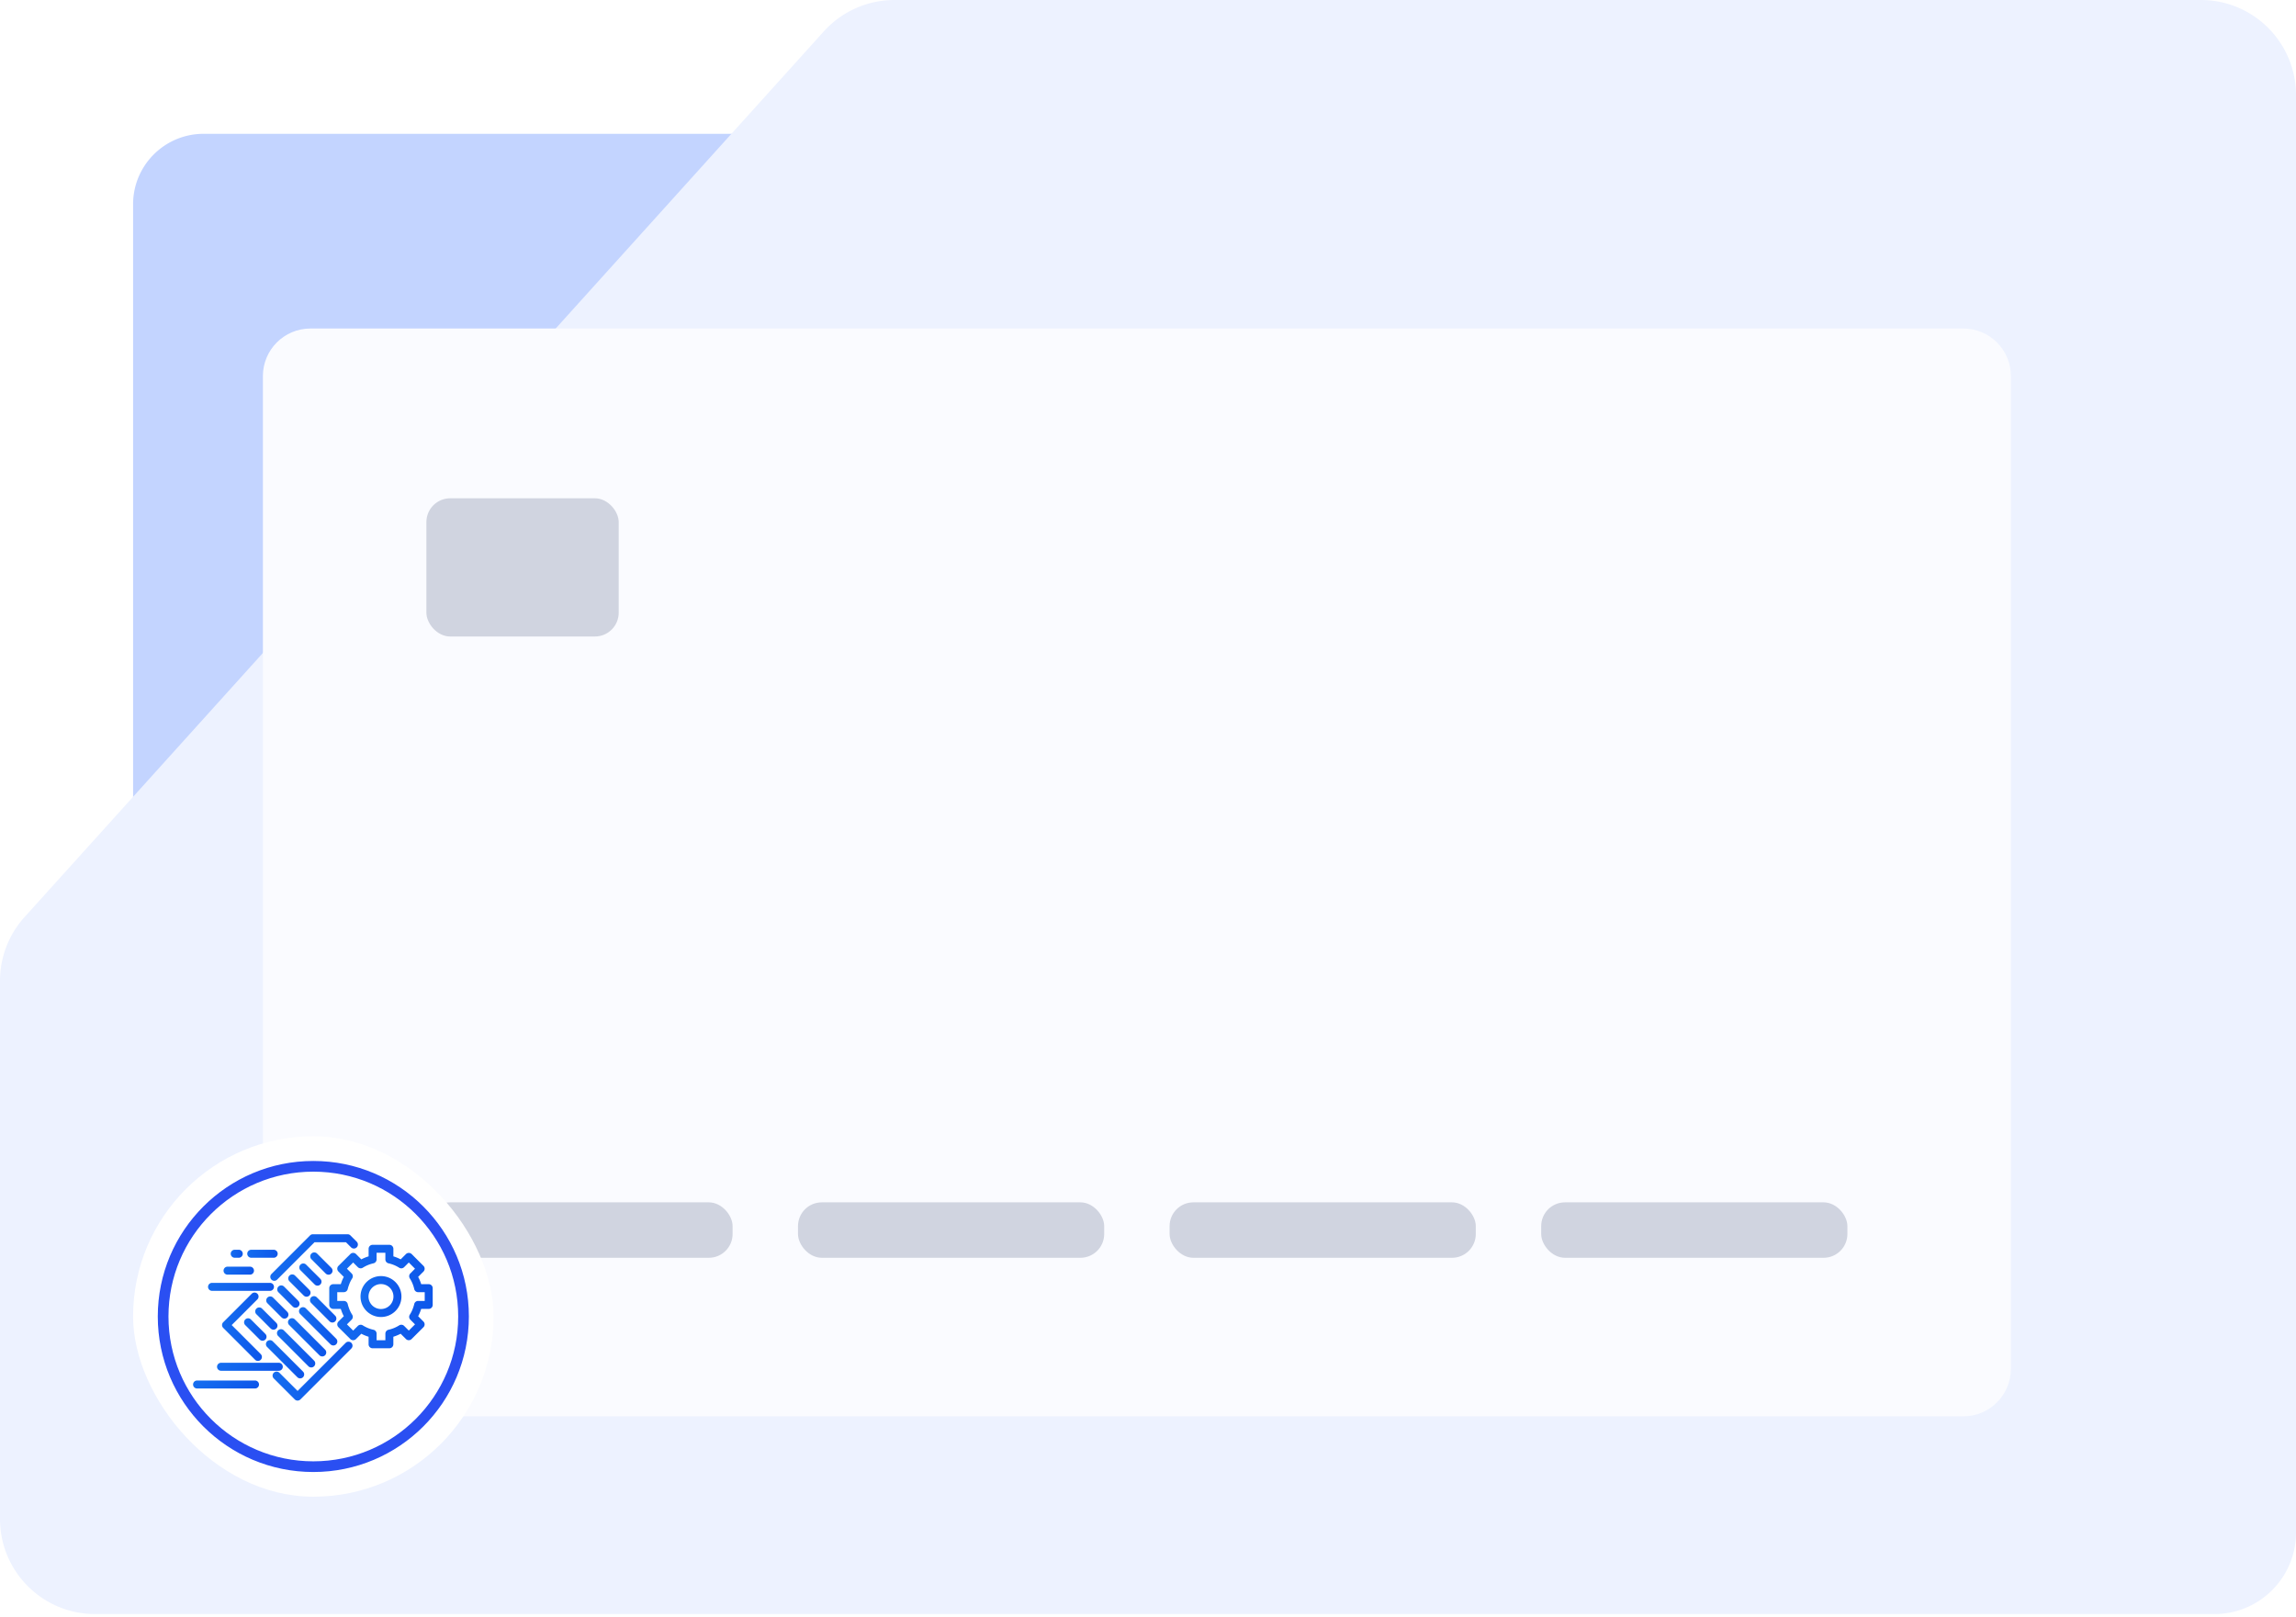 <svg width="521" height="367" fill="none" xmlns="http://www.w3.org/2000/svg"><path d="M458.538 30.37H46.202c-8.838 0-16.003 7.164-16.003 16.003v279.084c0 11.921 9.664 21.586 21.586 21.586H303.53a21.586 21.586 0 0 0 16.034-7.134l155.007-171.97a21.586 21.586 0 0 0 5.552-14.452V51.956c0-11.922-9.664-21.587-21.586-21.587Z" fill="#C3D4FF"/><path d="M21.586 366.327h480.901c10.224 0 18.513-8.288 18.513-18.513V21.586C521 9.665 511.335 0 499.414 0H202.966c-6.11 0-11.934 2.59-16.027 7.126L5.559 208.15A21.584 21.584 0 0 0 0 222.611v122.13c0 11.922 9.665 21.586 21.586 21.586Z" fill="#EDF2FF"/><g filter="url(#a)"><path d="M59.655 70.51c0-5.96 4.832-10.793 10.793-10.793h375.063c5.961 0 10.793 4.832 10.793 10.793v225.307c0 5.961-4.832 10.793-10.793 10.793H70.448c-5.96 0-10.793-4.832-10.793-10.793V70.51Z" fill="#FAFBFF"/><rect x="96.757" y="98.252" width="43.635" height="31.366" rx="5.397" fill="#D0D4E0"/><rect x="96.757" y="258.043" width="69.481" height="12.579" rx="5.397" fill="#D0D4E0"/><rect x="181.079" y="258.043" width="69.481" height="12.579" rx="5.397" fill="#D0D4E0"/><rect x="265.4" y="258.043" width="69.481" height="12.579" rx="5.397" fill="#D0D4E0"/><rect x="349.722" y="258.043" width="69.481" height="12.579" rx="5.397" fill="#D0D4E0"/></g><rect x="30.199" y="257.889" width="81.801" height="81.801" rx="40.901" fill="#fff"/><path d="M71.1 332.873c18.824 0 34.083-15.26 34.083-34.084 0-18.824-15.26-34.084-34.084-34.084-18.824 0-34.083 15.26-34.083 34.084 0 18.824 15.26 34.084 34.084 34.084Z" stroke="#2A4FF2" stroke-width="2.425" stroke-linecap="round" stroke-linejoin="round"/><path d="M86.452 289.62a4.637 4.637 0 0 0-4.29 2.865 4.644 4.644 0 0 0 3.383 6.331 4.64 4.64 0 0 0 4.766-1.975 4.64 4.64 0 0 0-.579-5.86 4.646 4.646 0 0 0-3.28-1.361Zm0 7.472a2.83 2.83 0 1 1 2.829-2.831 2.832 2.832 0 0 1-2.83 2.831Z" fill="url(#b)"/><path d="M97.281 291.456H95.58a9.371 9.371 0 0 0-.693-1.656l1.208-1.215a.907.907 0 0 0 0-1.28l-2.688-2.689a.931.931 0 0 0-1.281 0l-1.206 1.206a9.338 9.338 0 0 0-1.655-.682v-1.712a.907.907 0 0 0-.906-.906H84.55a.906.906 0 0 0-.906.906v1.712a9.318 9.318 0 0 0-1.653.682l-1.207-1.206a.905.905 0 0 0-1.28 0l-2.705 2.687a.903.903 0 0 0-.197.989c.046.11.113.21.197.294l1.215 1.215c-.23.43-.423.878-.576 1.341a10.88 10.88 0 0 0-.108.314h-1.709a.906.906 0 0 0-.906.907v3.798a.907.907 0 0 0 .906.906h1.707c.032.097.066.192.1.286.155.472.35.931.585 1.37l-1.214 1.215a.903.903 0 0 0 0 1.282l2.699 2.689a.905.905 0 0 0 1.28 0l1.208-1.206c.528.28 1.081.508 1.653.682v1.713a.905.905 0 0 0 .906.906h3.806a.906.906 0 0 0 .906-.906v-1.713a9.431 9.431 0 0 0 1.655-.684l1.206 1.206a.907.907 0 0 0 1.282 0l2.688-2.688a.902.902 0 0 0 0-1.279l-1.202-1.212c.232-.436.427-.89.582-1.359.036-.101.07-.2.102-.3h1.71a.907.907 0 0 0 .907-.906v-3.8a.906.906 0 0 0-.907-.907Zm-.906 3.799h-1.492a.906.906 0 0 0-.885.706 6.44 6.44 0 0 1-.236.798l-.01.029a6.937 6.937 0 0 1-.76 1.591.907.907 0 0 0 .118 1.129l1.062 1.069-1.408 1.408-1.058-1.058a.901.901 0 0 0-1.126-.124 7.63 7.63 0 0 1-2.422.996.906.906 0 0 0-.709.884v1.504h-1.993v-1.5a.905.905 0 0 0-.708-.884 7.634 7.634 0 0 1-2.422-.997.905.905 0 0 0-1.125.124l-1.061 1.061-1.415-1.414 1.066-1.067a.906.906 0 0 0 .122-1.13 7.076 7.076 0 0 1-.771-1.621 6.435 6.435 0 0 1-.237-.798.906.906 0 0 0-.884-.706h-1.493v-1.986h1.492a.91.91 0 0 0 .885-.707 6.51 6.51 0 0 1 .251-.826 6.96 6.96 0 0 1 .762-1.592.905.905 0 0 0-.127-1.131l-1.067-1.069 1.416-1.409 1.06 1.059a.912.912 0 0 0 .54.26.911.911 0 0 0 .585-.136 7.658 7.658 0 0 1 2.421-.997.908.908 0 0 0 .708-.883v-1.504h1.994v1.503a.906.906 0 0 0 .708.883 7.657 7.657 0 0 1 2.422.997.9.9 0 0 0 1.126-.124l1.058-1.058 1.41 1.409-1.06 1.071a.907.907 0 0 0-.12 1.126 7.639 7.639 0 0 1 1.007 2.425.906.906 0 0 0 .885.707h1.491v1.982Z" fill="url(#c)"/><path d="m75.185 287.746-3.235-3.236a.906.906 0 0 0-1.282 1.282l3.232 3.24a.914.914 0 0 0 1.293.011.911.911 0 0 0 .192-.999.917.917 0 0 0-.203-.294l.003-.004Z" fill="url(#d)"/><path d="M72.047 291.79a.903.903 0 0 0 .837-.559.908.908 0 0 0-.196-.988l-3.236-3.235a.907.907 0 0 0-1.535.644.907.907 0 0 0 .254.637l3.235 3.236c.17.17.4.265.64.265Z" fill="url(#e)"/><path d="M65.672 289.505a.905.905 0 0 0 0 1.283l3.235 3.235a.897.897 0 0 0 .995.209.9.9 0 0 0 .496-.495.91.91 0 0 0-.21-.995l-3.234-3.237a.906.906 0 0 0-1.282 0Z" fill="url(#f)"/><path d="M71.893 294.444a.914.914 0 0 0-1.293-.011.899.899 0 0 0-.265.649.913.913 0 0 0 .276.644l4.169 4.169a.906.906 0 0 0 1.281-1.282l-4.168-4.169Z" fill="url(#g)"/><path d="M63.175 292.003a.907.907 0 0 0 0 1.282l3.236 3.236a.914.914 0 0 0 1.293.011.9.9 0 0 0 .191-.998.91.91 0 0 0-.203-.295l-3.236-3.236a.906.906 0 0 0-1.282 0Z" fill="url(#h)"/><path d="M69.395 296.942a.919.919 0 0 0-.64-.266.917.917 0 0 0-.642.266.905.905 0 0 0 0 1.281l6.875 6.869a.922.922 0 0 0 .644.277.9.9 0 0 0 .648-.266.9.9 0 0 0 .192-.998.91.91 0 0 0-.203-.295l-6.874-6.868Z" fill="url(#i)"/><path d="M60.677 294.502a.906.906 0 0 0 0 1.281l3.237 3.235a.907.907 0 0 0 1.535-.644.907.907 0 0 0-.254-.637l-3.236-3.235a.907.907 0 0 0-1.282 0Z" fill="url(#j)"/><path d="M73.125 307.855a.903.903 0 0 0 .837-.559.908.908 0 0 0-.196-.988l-6.869-6.868a.902.902 0 0 0-1.282 0 .903.903 0 0 0-.196.988c.046.11.113.21.197.294l6.868 6.869c.17.17.4.264.641.264Z" fill="url(#k)"/><path d="M58.18 296.999a.906.906 0 0 0 0 1.281l3.235 3.236a.906.906 0 0 0 1.282-1.282l-3.236-3.235a.905.905 0 0 0-1.281 0Z" fill="url(#l)"/><path d="M70.627 310.353a.907.907 0 0 0 .645-1.547l-6.869-6.869a.916.916 0 0 0-.99-.199.905.905 0 0 0-.562.838.912.912 0 0 0 .264.643l6.869 6.868a.904.904 0 0 0 .643.266Z" fill="url(#m)"/><path d="M56.963 299.497a.903.903 0 0 0-1.008-.232.91.91 0 0 0-.486 1.22.905.905 0 0 0 .215.293l3.236 3.236a.914.914 0 0 0 1.293.011.899.899 0 0 0 .265-.649.911.911 0 0 0-.276-.644l-3.24-3.235Z" fill="url(#n)"/><path d="M67.49 312.585a.906.906 0 0 0 1.28-1.282l-6.868-6.865a.91.91 0 0 0-.644-.277.917.917 0 0 0-.648.265.911.911 0 0 0-.192.999c.047.11.116.21.203.294l6.868 6.866Z" fill="url(#o)"/><path d="M66.886 317.61a.906.906 0 0 0 1.281 0l11.566-11.565a.904.904 0 0 0-.644-1.535.902.902 0 0 0-.638.254l-10.924 10.924-4.123-4.123a.907.907 0 0 0-1.285 1.282l4.767 4.763Z" fill="url(#p)"/><path d="M79.654 283.086a.897.897 0 0 0 .995.21.915.915 0 0 0 .496-.496.908.908 0 0 0-.21-.995l-1.416-1.415a.905.905 0 0 0-.64-.265h-7.885c-.24 0-.47.095-.64.265l-8.741 8.742a.917.917 0 0 0-.277.644.906.906 0 0 0 1.558.637l8.475-8.476h7.135l1.15 1.149Z" fill="url(#q)"/><path d="m57.124 293.621-6.472 6.473a.906.906 0 0 0 0 1.281l7.224 7.225a.896.896 0 0 0 .995.209.9.9 0 0 0 .496-.495.91.91 0 0 0-.21-.995l-6.583-6.584 5.83-5.832a.905.905 0 0 0-.295-1.479.9.9 0 0 0-.694 0 .901.901 0 0 0-.294.197h.003Z" fill="url(#r)"/><path d="M47.208 292.063a.908.908 0 0 0 .906.906h13.147a.905.905 0 1 0 0-1.812H48.114a.906.906 0 0 0-.906.906Z" fill="url(#s)"/><path d="M49.25 310.2a.906.906 0 0 0 .906.907h13.14a.907.907 0 0 0 0-1.813h-13.14a.907.907 0 0 0-.906.906Z" fill="url(#t)"/><path d="M44.719 315.131h13.146a.905.905 0 1 0 0-1.812H44.719a.906.906 0 1 0 0 1.812Z" fill="url(#u)"/><path d="M50.728 288.387a.907.907 0 0 0 .906.906h5.093a.906.906 0 1 0 0-1.812h-5.093a.905.905 0 0 0-.906.906Z" fill="url(#v)"/><path d="M62.105 283.644h-5.094a.906.906 0 1 0 0 1.812h5.094a.906.906 0 1 0 0-1.812Z" fill="url(#w)"/><path d="M54.18 285.456a.906.906 0 1 0 0-1.812h-.922a.905.905 0 1 0 0 1.812h.922Z" fill="url(#x)"/><defs><linearGradient id="b" x1="73.216" y1="261.18" x2="95.643" y2="264.113" gradientUnits="userSpaceOnUse"><stop stop-color="#1F8CF6"/><stop offset="1" stop-color="#0D55EA"/></linearGradient><linearGradient id="c" x1="52.996" y1="210.599" x2="109.688" y2="218.009" gradientUnits="userSpaceOnUse"><stop stop-color="#1F8CF6"/><stop offset="1" stop-color="#0D55EA"/></linearGradient><linearGradient id="d" x1="65.746" y1="268.782" x2="77.93" y2="270.372" gradientUnits="userSpaceOnUse"><stop stop-color="#1F8CF6"/><stop offset="1" stop-color="#0D55EA"/></linearGradient><linearGradient id="e" x1="63.256" y1="271.327" x2="75.421" y2="272.918" gradientUnits="userSpaceOnUse"><stop stop-color="#1F8CF6"/><stop offset="1" stop-color="#0D55EA"/></linearGradient><linearGradient id="f" x1="60.725" y1="273.743" x2="72.944" y2="275.341" gradientUnits="userSpaceOnUse"><stop stop-color="#1F8CF6"/><stop offset="1" stop-color="#0D55EA"/></linearGradient><linearGradient id="g" x1="64.8" y1="275.848" x2="79.246" y2="277.737" gradientUnits="userSpaceOnUse"><stop stop-color="#1F8CF6"/><stop offset="1" stop-color="#0D55EA"/></linearGradient><linearGradient id="h" x1="58.227" y1="276.241" x2="70.448" y2="277.839" gradientUnits="userSpaceOnUse"><stop stop-color="#1F8CF6"/><stop offset="1" stop-color="#0D55EA"/></linearGradient><linearGradient id="i" x1="59.799" y1="270.054" x2="80.807" y2="272.802" gradientUnits="userSpaceOnUse"><stop stop-color="#1F8CF6"/><stop offset="1" stop-color="#0D55EA"/></linearGradient><linearGradient id="j" x1="55.751" y1="278.811" x2="67.917" y2="280.402" gradientUnits="userSpaceOnUse"><stop stop-color="#1F8CF6"/><stop offset="1" stop-color="#0D55EA"/></linearGradient><linearGradient id="k" x1="57.317" y1="272.587" x2="78.284" y2="275.329" gradientUnits="userSpaceOnUse"><stop stop-color="#1F8CF6"/><stop offset="1" stop-color="#0D55EA"/></linearGradient><linearGradient id="l" x1="53.254" y1="281.308" x2="65.419" y2="282.899" gradientUnits="userSpaceOnUse"><stop stop-color="#1F8CF6"/><stop offset="1" stop-color="#0D55EA"/></linearGradient><linearGradient id="m" x1="54.813" y1="275.075" x2="75.793" y2="277.819" gradientUnits="userSpaceOnUse"><stop stop-color="#1F8CF6"/><stop offset="1" stop-color="#0D55EA"/></linearGradient><linearGradient id="n" x1="50.673" y1="283.609" x2="62.974" y2="285.218" gradientUnits="userSpaceOnUse"><stop stop-color="#1F8CF6"/><stop offset="1" stop-color="#0D55EA"/></linearGradient><linearGradient id="o" x1="52.311" y1="277.581" x2="73.278" y2="280.324" gradientUnits="userSpaceOnUse"><stop stop-color="#1F8CF6"/><stop offset="1" stop-color="#0D55EA"/></linearGradient><linearGradient id="p" x1="45.075" y1="263.573" x2="88.261" y2="271.234" gradientUnits="userSpaceOnUse"><stop stop-color="#1F8CF6"/><stop offset="1" stop-color="#0D55EA"/></linearGradient><linearGradient id="q" x1="42.944" y1="247.766" x2="88.985" y2="259.091" gradientUnits="userSpaceOnUse"><stop stop-color="#1F8CF6"/><stop offset="1" stop-color="#0D55EA"/></linearGradient><linearGradient id="r" x1="42.014" y1="245.816" x2="64.112" y2="247.5" gradientUnits="userSpaceOnUse"><stop stop-color="#1F8CF6"/><stop offset="1" stop-color="#0D55EA"/></linearGradient><linearGradient id="s" x1="33.365" y1="285.605" x2="50.342" y2="303.927" gradientUnits="userSpaceOnUse"><stop stop-color="#1F8CF6"/><stop offset="1" stop-color="#0D55EA"/></linearGradient><linearGradient id="t" x1="35.413" y1="303.743" x2="52.391" y2="322.057" gradientUnits="userSpaceOnUse"><stop stop-color="#1F8CF6"/><stop offset="1" stop-color="#0D55EA"/></linearGradient><linearGradient id="u" x1="29.971" y1="307.768" x2="46.948" y2="326.088" gradientUnits="userSpaceOnUse"><stop stop-color="#1F8CF6"/><stop offset="1" stop-color="#0D55EA"/></linearGradient><linearGradient id="v" x1="44.339" y1="281.929" x2="57.929" y2="288.699" gradientUnits="userSpaceOnUse"><stop stop-color="#1F8CF6"/><stop offset="1" stop-color="#0D55EA"/></linearGradient><linearGradient id="w" x1="49.714" y1="278.093" x2="63.306" y2="284.865" gradientUnits="userSpaceOnUse"><stop stop-color="#1F8CF6"/><stop offset="1" stop-color="#0D55EA"/></linearGradient><linearGradient id="x" x1="49.822" y1="278.093" x2="56.287" y2="279.368" gradientUnits="userSpaceOnUse"><stop stop-color="#1F8CF6"/><stop offset="1" stop-color="#0D55EA"/></linearGradient><filter id="a" x="38.069" y="43.527" width="439.822" height="290.066" filterUnits="userSpaceOnUse" color-interpolation-filters="sRGB"><feFlood flood-opacity="0" result="BackgroundImageFix"/><feColorMatrix in="SourceAlpha" values="0 0 0 0 0 0 0 0 0 0 0 0 0 0 0 0 0 0 127 0" result="hardAlpha"/><feOffset dy="4.047"/><feGaussianBlur stdDeviation="5.397"/><feComposite in2="hardAlpha" operator="out"/><feColorMatrix values="0 0 0 0 0.118 0 0 0 0 0 0 0 0 0 0.369 0 0 0 0.04 0"/><feBlend in2="BackgroundImageFix" result="effect1_dropShadow_4395_4555"/><feColorMatrix in="SourceAlpha" values="0 0 0 0 0 0 0 0 0 0 0 0 0 0 0 0 0 0 127 0" result="hardAlpha"/><feOffset dy="5.397"/><feGaussianBlur stdDeviation="2.698"/><feComposite in2="hardAlpha" operator="out"/><feColorMatrix values="0 0 0 0 0.118 0 0 0 0 0 0 0 0 0 0.369 0 0 0 0.02 0"/><feBlend in2="effect1_dropShadow_4395_4555" result="effect2_dropShadow_4395_4555"/><feColorMatrix in="SourceAlpha" values="0 0 0 0 0 0 0 0 0 0 0 0 0 0 0 0 0 0 127 0" result="hardAlpha"/><feOffset dy="5.397"/><feGaussianBlur stdDeviation="10.793"/><feComposite in2="hardAlpha" operator="out"/><feColorMatrix values="0 0 0 0 0.781 0 0 0 0 0.743 0 0 0 0 0.862 0 0 0 0.25 0"/><feBlend in2="effect2_dropShadow_4395_4555" result="effect3_dropShadow_4395_4555"/><feBlend in="SourceGraphic" in2="effect3_dropShadow_4395_4555" result="shape"/></filter></defs></svg>